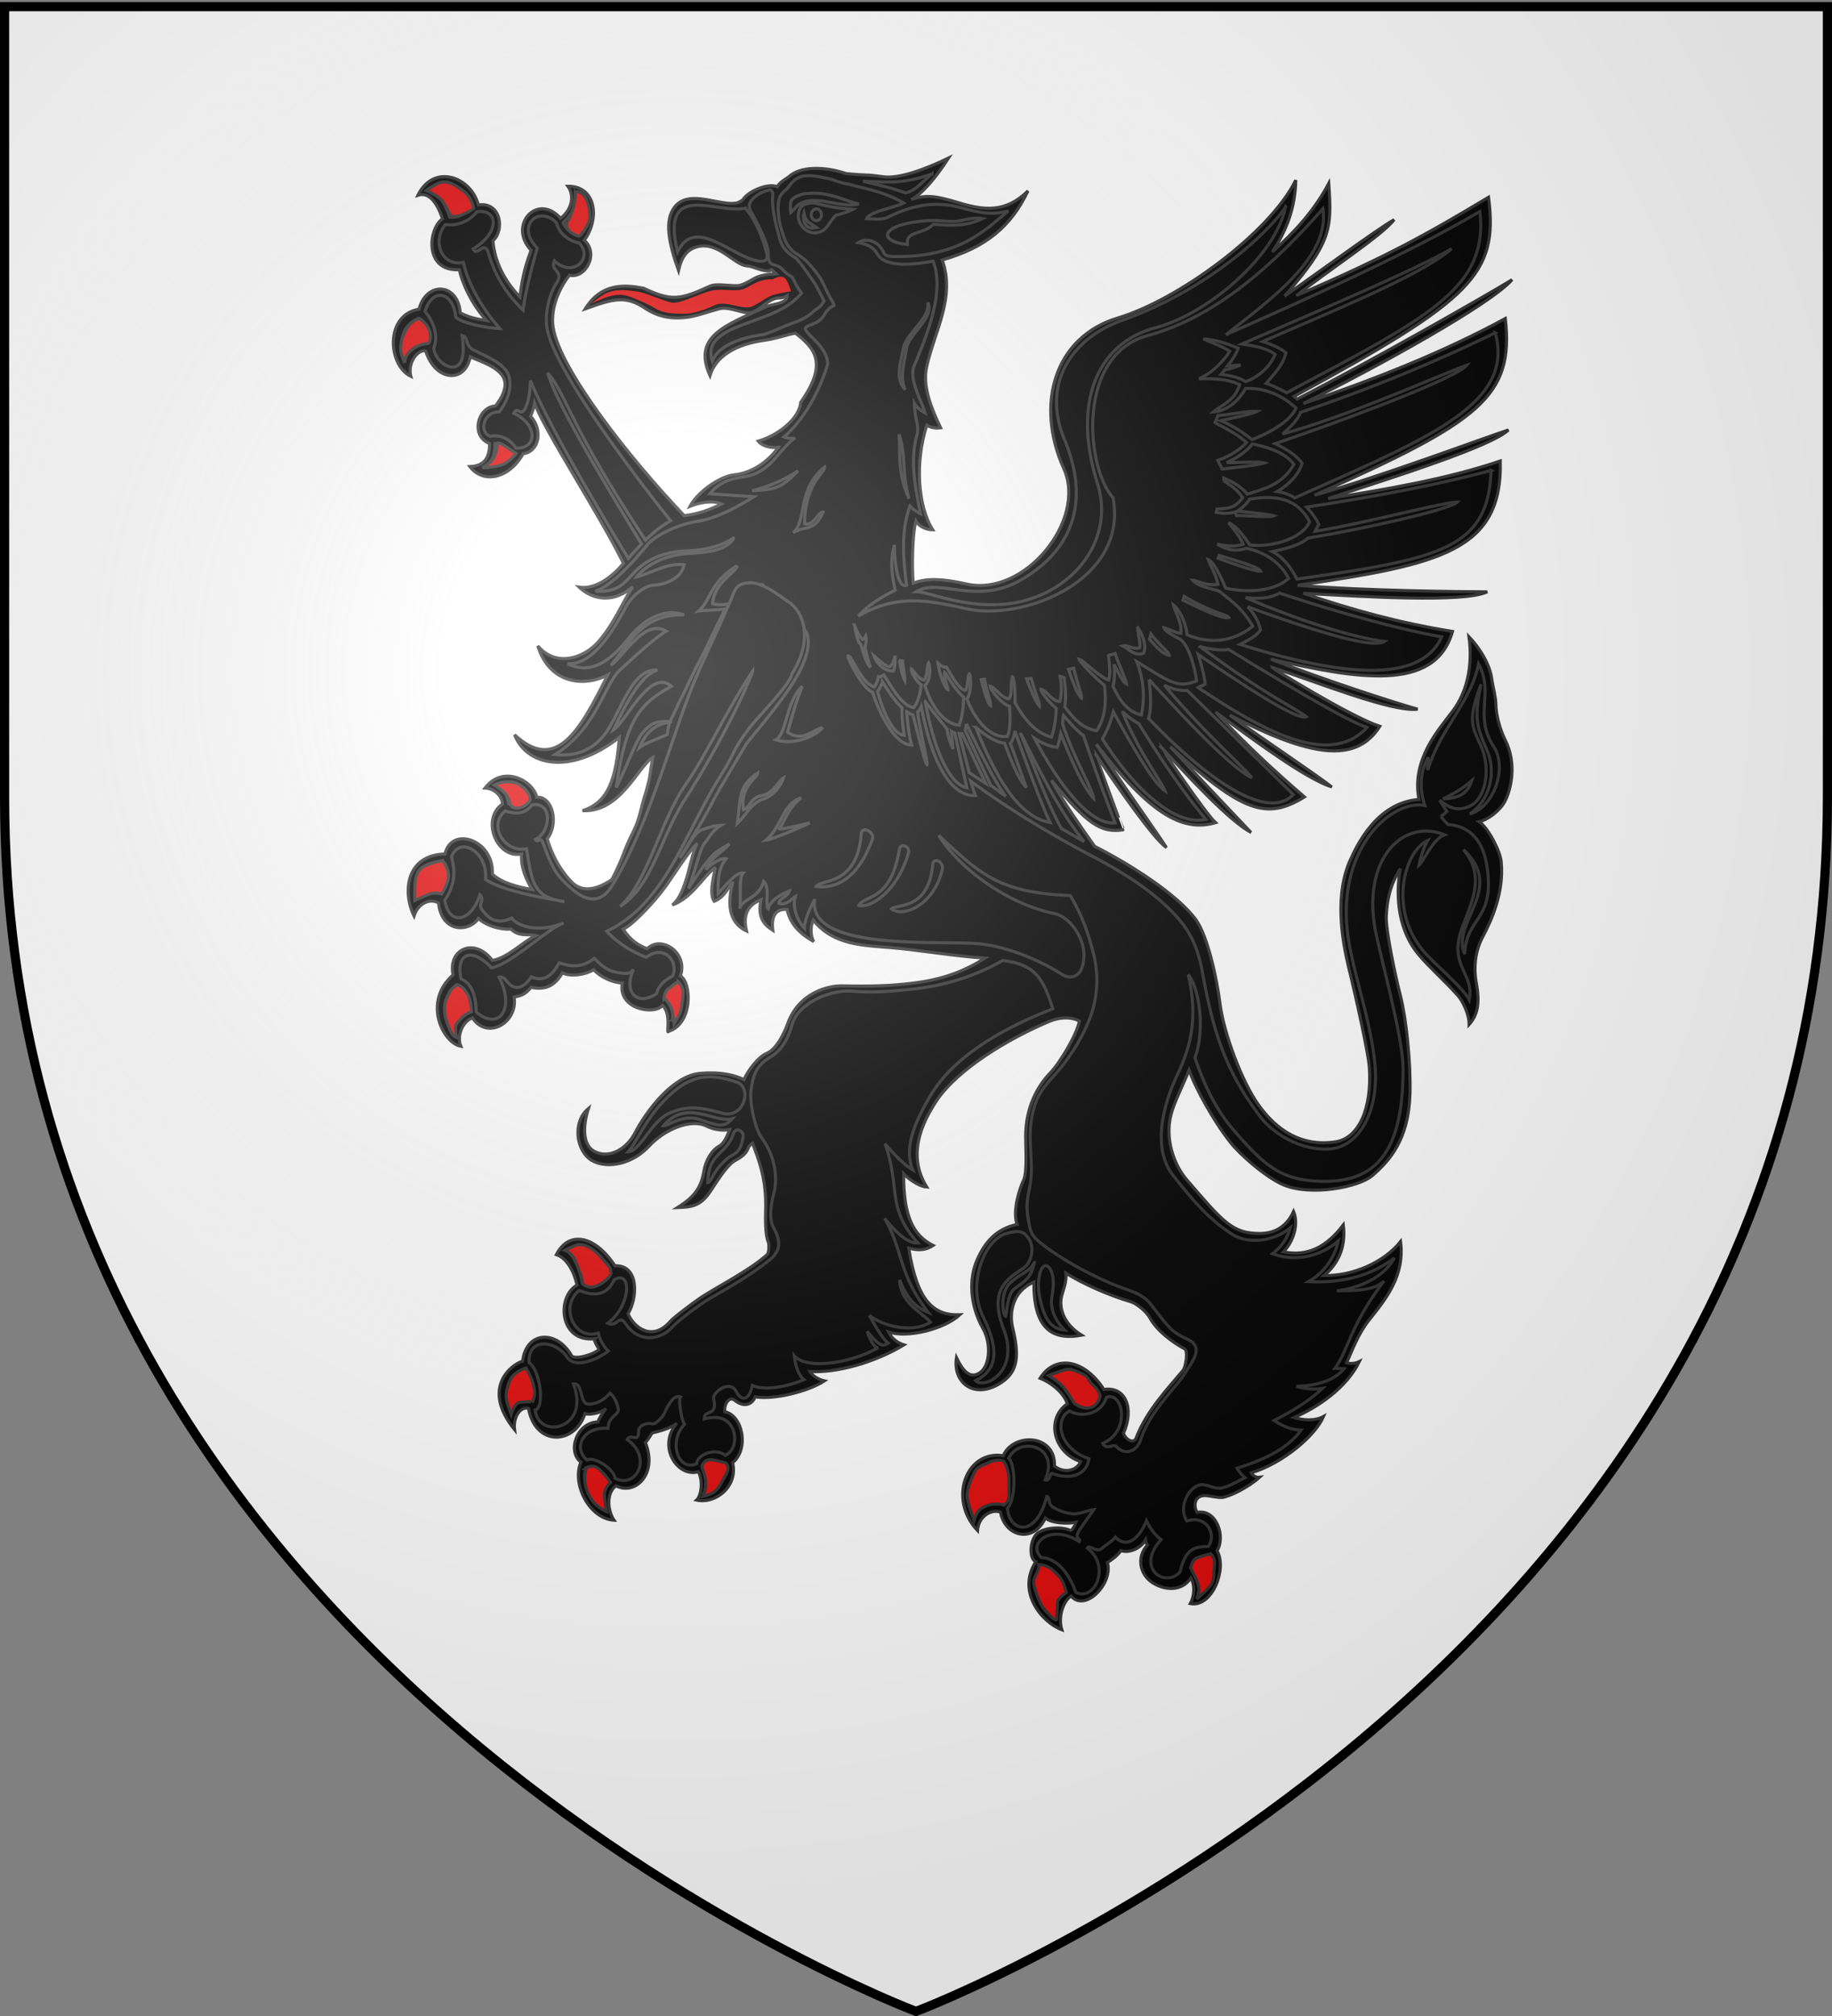<svg xmlns="http://www.w3.org/2000/svg" xmlns:xlink="http://www.w3.org/1999/xlink" width="600" height="660" version="1.0"><rect width="100%" height="100%" fill="#808080" stroke="none"/><desc>Flag of Canton of Valais (Wallis)</desc><defs><radialGradient xlink:href="#b" id="c" cx="221.445" cy="226.331" r="300" fx="221.445" fy="226.331" gradientTransform="matrix(1.353 0 0 1.349 -77.63 -85.747)" gradientUnits="userSpaceOnUse"/><linearGradient id="b"><stop offset="0" style="stop-color:white;stop-opacity:.314"/><stop offset=".19" style="stop-color:white;stop-opacity:.251"/><stop offset=".6" style="stop-color:#6b6b6b;stop-opacity:.125"/><stop offset="1" style="stop-color:black;stop-opacity:.125"/></linearGradient></defs><g style="display:inline"><path d="M300 658.5s298.5-112.32 298.5-397.772V2.176H1.5v258.552C1.5 546.18 300 658.5 300 658.5" style="fill:#fff;fill-opacity:1;fill-rule:evenodd;stroke:none;stroke-width:1px;stroke-linecap:butt;stroke-linejoin:miter;stroke-opacity:1"/></g><g style="display:inline"><g style="display:inline"><path d="M0 0h600v660H0z" style="fill:none;stroke:none;display:inline"/></g><path d="M239.89 289.009c-1.373 6.011-1.867 12.662 4.59 15.774-1.156-5.153.194-8.367 4.724-10.204-1.109 5.867.916 8.06 3.904 10-.579-4.388.77-7.143 4.674-6.837 1.06 5.204 4.772 8.265 8.723 10.51-1.06-1.734-1.156-4.847-.192-6.99 2.919 3.506 6.222 5.51 9.94 6.73 4.508 1.478 9.626 1.803 15.41 2.25 8.29.612 21.157 2.857 30.94 3.418-6.94 4.439-13.976 7.04-23.711 8.214-6.988.868-13.543 1.072-23.085.868-4.579-.102-14.12 2.244-17.784 12.244-1.446 3.98-3.903 8.572-6.891 9.847-2.892 1.173-6.41 5.97-7.47 8.622-6.218-3.112-14.459-2.143-15.905-1.836-8.385 1.887-16.193 12.295-19.856 19.387-2.457 4.694-8.048 8.673-13.253 5.918-3.711-1.99-3.904-7.806-1.928-14.03-5.397 4.439-4.048 14.03 1.157 17.04 5.06 2.857 13.35 1.174 18.844-4.847 4.868-5.255 13.494-8.979 18.65-6.428 1.832.918 4.724 1.684 7.616 1.122-.771 1.99-1.832 4.541-3.326 5.357-2.988 1.633-4.675 5.408-5.108 8.164-.916 5.357-2.892 8.418-8.675 12.04 4.385-.204 7.566-.204 11.084-5.765 2.603-4.03 5.302-7.96 7.181-9.235 1.301-.918 4.097-1.887 4.964-4.693.048-.102.771-1.174 1.35-1.378 2.072 5.51 4.675 11.939 4.289 22.092-.048 2.397-.193 7.703.868 10.254.337.817.24 3.52-.338 4.082-5.398 5-16.868 10.867-21.735 14.081-2.844 1.939-8.868 6.48-9.928 7.704-5.928 6.939-12.049 2.092-13.929-2.398 3.037-4.796 3.904-15.969-4.289-15.714-6.892-10.408-15.374-11.275-19.18-3.622 3.614 1.122 6.023 6.173 6.746 9.949-6.843 3.98-5.687 18.775 5.687 17.601-.29.204 1.398 3.572 1.735 3.368-2.313 2.04-8.386 3.57-9.205 2.091-4.964-8.571-14.892-7.908-16 1.837-3.615 1.072-13.784 8.724-2.651 22.449-.53-4.388 2.169-7.755 4.578-6.94 2.217 12.5 15.181 11.99 18.507 1.634 1.156.663 5.157-.103 6.892-1.633-.771.816-2.555 3.622-2.651 4.387-7.133.256-10.12 9.796-5.59 13.164-3.085 7.244 2.795 18.57 10.843 19.03-1.976-2.908-2.747-8.724.627-11.275 5.928 3.265 13.88-3.47 9.638-14.184.772-.663 1.784-2.55 2.266-3.112 1.927-.408 6.217-1.582 8.048-3.214-6.554 7.653.193 17.907 7.036 15.918 1.687 3.163.868 7.959-.578 9.285 6.217 1.378 13.639-4.49 11.807-12.244 5.446-4.439 3.374-15.46-2.554-16.684-.337-2.449 1.446-5.204 3.181-3.775 3.23 2.55 5.735 1.378 6.795-1.123 5.64 1.072 17.11-1.581 22.652-5.204-1.639-.357-3.808-1.428-4.772-3.06 8.82.51 21.158-2.909 30.796-8.725-2.41-.765-4.096-2.296-5.06-4.235 6.12 2.092 18.073-.816 23.374-5.612-8.771.307-14.072-4.744-16.723-21.836 1.88.46 4.771 1.224 7.952-.867-6.555-3.316-9.687-9.592-9.639-23.469.867.97 4.675 4.183 7.567 4.337-6.41-10.357-1.784-20.663 3.228-28.265 6.892-10.306 23.471-20.357 37.206-26.071 2.651-1.071 6.458-1.633 9.543 0-.627 4.03-6.12 13.367-9.446 16.887-4 4.133-8.145 11.02-8.145 20.97 0 3.775.578 11.53-.675 14.234-1.35 2.806-3.71 10.153-2.12 14.49-7.085 1.479-10.651 6.121-13.013 11.428-2.891 6.326-2.458 15 1.832 22.652 2.65 4.643 2.41 11.785-.771 14.286-3.422 2.601-5.928-.613-7.904-4.745-1.302 8.316 6.024 13.979 14.844 8.06 5.542-3.775 5.686-9.08 3.518-18.06-1.012-4.286-.29-11.632 6.988-14.745-.145 14.694 5.542 19.286 15.663 17.398-6.313-3.878-7.518-9.439-6.506-13.01.53-1.99 1.638-4.643 1.35-7.347 5.3 3.47 14.506 7.449 21.205 9.388 1.735.459 5.108 3.112 6.265 5.255 2.313 4.285 7.663 8.214 11.374 10.153 1.35.714.24 6.224-.434 6.99-4.916 5.867-12 13.264-15.422 22.193-.771 2.091-3.422.612-4.145-1.53 3.663-8.113.675-15.46-6.41-14.337-6.699-10.306-16.145-11.225-20.916-3.674 4.193 1.684 7.952 5.102 8.916 8.367-7.23 5.102-4.386 16.071 4.386 18.929-1.109 2.754-5.06 4.132-8.579 1.479.482-10.612-13.543-11.02-16.772-3.418-12.193-1.939-18.169 14.285-8.433 24.49.337-4.644 4.482-7.093 7.518-6.021 1.494 8.163 10.892 10.306 14.699 1.939 1.976 1.632 6.7 2.04 10.265 1.377 0 .051-1.783 2.908-1.783 2.857-2.699-1.633-9.398-1.224-11.518 1.173-2.024 2.296-2.362 7.806-.097 8.929-6.265 9.693 1.784 19.693 8.53 22.244-1.204-3.826.145-8.98 2.989-11.07 4.723 5.51 13.928-4.235 11.952-10.97 1.35-.765 3.47-2.398 4.434-3.878 2.361.919 6.217-.51 7.855-3.214 0 .051.82 1.378.82 1.378-3.326 3.622-2.747 8.724.77 11.683 2.796 2.398 9.688 4.643 13.447-.867 1.35 2.194 1.205 5.867-.193 8.367 7.181 1.429 12.145-11.428 8.772-17.295 2.891-4.745-.241-13.776-6.555-12.551-1.253-2.143-.867-5.51 2.554-5.51 1.446 0 4.193.765 5.687.612 2.314-.255 8.483-3.214 12.194-6.582-1.157.153-2.458-.816-2.7-1.479 10.507-3.163 21.013-12.194 23.712-18.47-2.94 1.633-6.94 1.225-9.687.358 7.518-3.214 17.11-9.54 21.398-18.316-1.446.714-2.94.765-4.193.408 2.17-4.693 3.663-9.234 7.326-13.928 5.687-7.143 11.76-14.54 10.362-25.765-5.398 6.786-15.615 11.327-25.061 11.122 4.337-3.622 7.277-8.928 6.313-16.58-5.542 7.295-11.711 10.407-19.615 8.825 3.18-3.265 5.109-8.877 3.325-13.213-2.698 5.867-7.277 7.193-11.084 7.193-8.964 0-11.856-3.622-23.712-17.346-4.675-5.357-7.325-13.929-5.35-21.53 1.013-4.031 3.905-9.592 5.929-14.643 1.976 5.816 8.048 16.785 13.542 23.724 2.94 3.776 11.47 11.377 17.35 13.877 8.916 3.776 24.724.816 29.158-3.06 5.735-4.95 11.807-11.837 12.289-26.582.29-10.204-1.157-24.387-3.084-32.091-1.832-7.092-4.964-22.244-4.675-26.377.337-5.204 1.108-9.796 4.578-15.408-1.735 9.745-.385 20.663 6.12 28.265 3.47 4.132 8.772 8.775 12.82 13.367 1.35 1.48 3.663 5.97 3.615 9.387 2.699-3.01 3.566-6.785 2.41-13.214-1.109-6.02-.241-11.224 2.12-15.612 2.796-5.305 6.94-14.387 5.976-24.438-.337-3.673-4.434-11.326-7.229-13.112 2.747-.612 6.651-3.418 8.386-6.581 2.024-3.827 4.097-12.398.145-20.204-1.832-3.622-3.037-8.571-3.037-11.53 0-2.347-1.253-7.245-1.3-8.01-.483-4.796-3.808-10.357-7.52-14.235 1.302 9.388-.626 18.112-5.3 24.286-4.53 6.07-13.64 15.867-11.085 28.979-14.025 1.02-20.483 15.459-22.362 19.54-5.35 11.48-2.892 26.224-.675 35.407 2.41 9.745 6.506 28.265 6.795 32.857.868 13.622-3.566 23.163-11.132 24.285-10.892 1.632-19.037-3.571-25.061-11.939-5.543-7.601-11.615-23.928-12.772-33.621-.915-7.551-3.952-21.684-7.759-27.04-6.073-8.47-22.362-18.673-33.254-24.133-4.964-7.04-9.832-13.877-14.12-21.58 11.566 14.08 16.048 17.295 23.422 16.172 0 .051-9.157-24.948-9.157-25 7.325 10.92 19.036 27.806 23.374 30.817-3.856-6.072-15.856-22.602-22.989-33.877 17.302 22.5 28.097 28.979 39.086 25.713-3.422-3.163-18.314-25.203-18.314-25.254 10.554 11.428 22.796 24.591 29.928 28.469-6.361-6.786-17.831-18.724-26.458-28.06 23.808 21.631 31.567 24.029 43.953 16.427-9.784-8.418-19.76-17.652-29.11-27.805 13.158 9.693 29.785 21.938 38.074 24.54-7.47-5.714-23.085-15.918-33.398-23.52 26.7 13.877 41.398 15.816 49.11 3.673-10.17-3.418-35.664-19.387-35.664-19.438 16 5.255 39.519 14.796 48.05 13.826-8.531-2.448-30.026-9.387-48.05-16.377 27.615 6.276 53.736 11.225 59.471-9.081-17.735-2.857-32.82-7.092-48.869-12.5 19.76 1.123 52.532 3.163 60.243-.46-9.543-.05-40.531-.356-62.074-2.142 47.134-6.887 67.038-11.377 66.363-40.713-17.157 5.867-37.832 9.387-56.387 12.295 21.688-7.04 53.736-17.193 59.038-22.448-8.241 2.704-42.507 15.51-63.52 21.377 54.411-24.234 65.351-32.244 62.508-57.856-21.206 11.53-43.905 20.255-66.17 27.857 24.675-12.245 61.399-32.55 68.387-40.56-8.338 5.101-46.7 26.989-70.412 39.08-.337-.255-.675-.561-1.012-.867 58.556-31.887 66.894-39.948 63.713-65.203-20.097 11.99-32.483 19.081-62.942 32.193 10.506-8.316 28.146-19.744 32.001-24.846-5.783 3.265-24.145 16.836-35.856 25 15.47-17.704 15.47-22.194 14.458-36.888-4.771 8.98-11.326 16.071-18.507 22.449 4.82-7.194 7.519-14.592 7.711-23.52-8.626 17.449-38.748 39.285-58.218 45.101-20.82 6.224-27.278 28.265-17.736 49.438 7.519 16.734-12.77 41.886-31.76 37.703-7.518-1.684-12.964-2.092-17.59-.306-.434-5.306-.29-15.97.867-20.306.82 1.429 2.94 2.806 5.543 2.857-4.868-7.704-5.899-21.979-1.947-34.274 1.253.867 3.037 1.07 4.53.867-2.94-6.071-5.99-13.459-4.592-19.887 2.554-11.785 9.507-22.648 5.113-35.061 14.265-4.031 22.583-10.98 28.077-22.612-7.374 7.296-14.506 6.378-22.844 3.827-7.036-2.092-10.481-2.733-15.397-.999 3.132-1.53 7.566-6.352 12.241-13.596-8.048 3.877-16.266 6.847-21.471 6.133-5.928-.867-4.904-.314-12.121-1.036-7.29-2.503-15.133-2.299-18.65.967-.531.51-3.134 1.774-3.857 3.334-2.943-1.228-8.95 1.212-11.06 3.921-.048.46-1.639 1.225-1.976 1.327-5.356 1.41-15.72-4.688-20.515 1.307-3.637 4.548-1.914 12.039 1.196 20.906.917-4.148 2.559-6.829 6.098-7.787 6.902-1.868 12.097 5.927 16.257 6.237 2.265.153 3.862 1.461 6.784 1.661 2.338.16-.022-1.684 2.821.933-7.679.345-7.386 2.43-11.7 3.74-1.887.572-7.667-.733-9.85.258-9.9 4.494-12.493 5.11-21.93.705-6.194-1.164-13.753-1.721-19.048 6.793 9.253-3.316 13.22-4.514 19.678-.177 4.293 2.836 9.156 3.85 15.292 2.66 3.026-.588 8.28-2.548 9.933-2.667 2.817-.202 5.786 1.293 8.488 1.475 2.49.168 5.05-2.816 7.546-4.139 2.557-1.354 2.887-.077 5.26-1.501 0 2.755-4.873 2.675-7.026 3.675-12.863 5.978-24.226 9.473-18.3 22.53 1.918-6.38 8.473-10.265 17.83-11.566 4.05-.564 6.985-1.774 10.139-2.345 6.198 4.796 10.882 9.72 1.764 22.601-.434 5.102-6.837 10.617-13.922 12.76 1.542 1.888 4.53 2.245 6.555 2.041-3.181 4.49-8.434 8.367-14.458 8.98-4.627.459-11.953 5.56-14.459 10.305 2.603-1.02 7.181-2.194 10.362-.765-4.048 1.939-7.374 3.214-12.241 3.827-17.928-18.827-40.483-47.55-42.893-61.377-1.06-6.224 1.831-12.959 5.301-17.346 5.205 1.275 9.832-7.04 4.868-11.429 5.109-6.99 3.952-17.805-5.398-17.703 2.073 2.806 1.687 7.296-2.361 10.51-7.567-8.52-17.398 2.193-9.687 10.459-1.446 4.03-2.747 7.704-3.663 15.305-3.663-3.877-8.145-10.05-8.82-18.417 3.856-3.368 2.747-12.806-4.77-11.735-2.41-9.285-14.7-13.673-19.809-3.163 3.278-1.072 6.073 1.734 8.049 7.704-4.627 3.214-6.217 17.295 5.542 16.683.82 4.235 4.097 11.428 8.916 16.632-3.229-.51-5.494-.918-8.627-2.5-.723-9.948-11.18-10.408-13.494-1.224-11.326 1.837-10.217 18.418-2.699 21.99-1.157-4.44 2.265-8.878 4.868-8.317 3.132 10 12.867 10.765 14.603 1.939 2.554 1.275 10.313 3.367 11.277 7.959.482 2.194-.675 5.204-3.036 8.112-5.832.306-8.338 9.847-1.928 12.296.048 4.948-1.976 7.397-6.458 7.55 4.241 5.612 12.723 4.184 17.446-4.183 5.398-.766 6.554-7.806 2.458-12.296.53-1.326 1.012-2.55 1.301-4.286 3.326 9.184 21.11 36.224 29.11 52.448-3.422 4.082-8.868 8.623-14.507 7.806 3.277 3.113 10.024 6.225 17.543-.102-3.518 5.204-5.976 11.939-11.23 17.908-4.674 5.408-13.831 8.571-19.855 1.428 3.71 12.143 14.892 13.725 22.892 9.49-9.06 18.163-16.82 32.295-30.507 19.592 3.76 9.846 17.88 13.673 34.314.867-1.108 13.571-3.518 21.224-12.048 23.979 12.434.663 18.12-14.438 22.988-17.398-1.285 7.2-.602 5.448-2.17 11.088-1.983 6.016-1.923 8.75-4.347 13.466-3.162 6.15-2.845 7.658-6.88 15.394-5.11 3.47-9.88 4.388-13.399.562-2.506-2.704-5.638-6.837-7.759-13.877 3.952-5.154 1.687-14.03-3.422-13.623-1.157-5.408-10.988-10.816-16.964-3.01 2.988.153 5.494 2.347 5.735 5.204-7.181 5-1.88 18.061 6.265 16.377-.434 4.286 1.687 8.827 3.47 11.633-4.29-.715-9.976-2.092-13.06-5.051.626-11.224-13.398-15.918-15.519-6.582-12.868.357-13.928 12.551-10.12 20.306 1.445-4.54 5.59-5.765 8-4.286 1.108 10.102 10.217 9.49 13.06 5.102 2.844 2.551 7.567 3.725 10.651 3.47 2.843 2.653 5.446 1.428 8.193 2.142-4.386 1.99-9.253 7.347-14.265 8.112-5.64-7.601-14.651-3.928-12.868 4.745-10.073 8.827-3.326 22.296 2.554 23.367-1.446-3.316.578-8.265 3.807-9.285 4.916 7.397 14.989 1.53 13.64-6.837 2.313-.357 3.903-1.071 5.542-3.163 4.964 1.02 7.903-.714 10.265-4.745 2.843 1.378 7.422.612 10.265-1.02 2.506 2.653 6.266 4.132 9.35 4.387-1.542 8.52 10.506 10.561 13.157 7.296 3.133 2.755 1.06 9.847 2.024 8.47 8.097-2.552 7.518-16.174 3.856-18.113 2.65-7.805-6.458-13.469-10.844-8.928-2.699-1.02-5.446-2.602-7.904-6.428 2.929-1.11 10.225-8.844 14.107-14.215 1.779-2.462 7.563-11.638 10.203-13.845-2.416 3.667-3.208 16.188-8.205 20.162 6.378-2.187 10.09-9.304 13.912-12.1.51.07-2.332 7.959-.197 10.911 3.801-1.51 5.009-5.524 5.976-6.075z" style="fill:#000;stroke:#313131;stroke-opacity:1;fill-opacity:1"/><path d="M305.246 56.913c-10.06 3.658-15.533 2.54-22.596 2.437 4.386 1.02 10.62 2.524 13.934 3.814 3.229-.816 4.228-2.46 8.662-6.251zm-40.873.609c-2.274.097-4.185.938-5.775 3.285-1.253 1.785-3.217 2.259-3.602 5.218-.483 3.724.387 7.733 1.35 10.437.82 2.347 1.477 4.71 4.61 6.649 3.277 2.04 4.54 3.82 6.701 6.516 2.062 2.571 2.556 5.18 4.954 9.006 1.338 2.781-.097.143-2.543 4.292-1.854 3.146-4.218 2.936-6.146 4.212-1.108 2.037 7.132 5.746 7.153 12.158-3.947 12.575-10.016 20.037-14.305 23.761 1.253.51 2.5.549 3.656.345-5.06 3.316-7.804 11.129-16.238 12.608-4.386.715-8.137 1.28-11.656 5.616 4.82.357 9.64.674 14.41.98-4.867 3.01-11.86 7.033-18.462 8.053-7.76 1.225-14.46 5.303-16.291 7.497-4.964 6.02-11.575 13.374-17.166 15.363 7.953.46 9.445-2.911 13.59-6.993 3.759-3.673 9.563-5.915 15.443-6.119 5.831-.204 11.797-1.236 16.423-4.45-2.747 4.949-10.66 4.892-16.105 5.35-7.904.715-13.48 4.49-15.84 7.55 5.204-1.326 9.883-4.636 15.522-3.973-.964 4.643-6.24 6.471-9.854 6.675-3.277.153-7.515 3.84-9.298 7.258-5.253 10-11.64 18.923-18.966 18.463 8.964 4.49 15.796-3.212 20.423-8.926 4.771-5.817 11.478-9.342 17.695-7.047-13.59-.306-17.708 8.928-23.973 16.53 5.398-4.388 10.964-15.134 18.145-11.205-4.578 2.704-12.732 10.541-15.046 12.582-5.35 4.796-7.523 18.988-21.403 27.814 9.06.97 14.608-3.374 17.933-9.139 4.82-8.316 8.01-18.975 15.576-18.516-6.024 1.837-11.3 13.225-14.384 19.602 4.193-2.704 12.005-20.426 18.993-14.304-9.687 5.46-14.885 10.053-18.066 33.165 4.53-9.235 6.445-15.46 8.662-17.96 3.077-3.5 4.804-3.862 8.98-3.603.706-1.824 1.71-3.368 2.755-5.986 2.763-5.224 2.352-5.136 8.318-16.689 1.43-2.77 2.757-5.854 6.57-13.43.887-1.764 25.745 2.504 27.204 7.285 1.579 5.172-1.843 11.776-5.166 16.953-4.501 7.014-14.22 18.295-14.78 19.205-.555.899-10.343 17.447-10.729 18.357-1.562 3.682-10.458 17.994-10.94 18.887 2.072-2.5 4.427-8.247 7.126-9.165 3.373-1.174 4.205-1.422 6.304-1.484-3.055 1.832-3.84 4.077-5.324 5.802-1.6 1.857-2.46 7.105-5.325 14.834 2.14-3.062 6.185-9.878 9.378-12.053 2.632-1.794 3.097-1.782 3.946-2.543-1.28 2.115-6.475 4.77-7.602 8.424 1.624-1.787 5.005-4.01 6.57-3.524-2.098 2.692-2.791 5.94-2.57 11.417 3.249-3.72 6.05-7 8.212-6.754-1.568 1.714-.688 7.21-1.113 11.681.868-3.52 5.983-3.008 7.814-8.927 2.217 2.194.349 8.113 1.457 8.98.53-2.193 3.01-4.297 6.914-5.827-.77 2.244-3.123 2.01-3.364 4 2.506.816 4.243-1.587 5.35-2.199-1.156 3.98 1.067 8.47 2.994 10.357 0-2.755 2.015-6.958 3.364-9.51-2.699 17.092 40.248 13.474 53.694 14.596 7.808.664 18.95 4.703 27.046 9.907 2.94 1.94 7.32 1.53 7.417-6.225.048-5.663-4.635-12.542-9.695-13.562-14.7-2.96-30.79-14.236-37.827-25.563 13.687 12.806 19.72 18.713 43.045 19.682 4 6.633 6.101 12.874 7.788 19.761 1.446 5.97 1.16 12.784-.768 18.702-2.506 7.55-7.664 15.372-12.291 20.423-4.723 5.204-6.388 7.996-7.497 14.781-.867 5.357.123 11.123.027 16.583-.096 6.479-2.195 8.623-1.086 15.204.82 4.95.987 5.836 4.794 8.795 6.748 5.255 18.098 11.469 28.026 14.887 3.422 1.173 5.718 2.5 7.55 4.848 6.843 8.877 6.609 8.665 12.344 11.522 2.265 1.123 3.083 3.26 1.59 6.067-1.254 2.346-3.338 5.663-4.928 7.602-4.723 5.765-10.216 11.803-12.53 19.099-.963 3.061-4.573 5.562-7.946 2.093-.964-1.02-3.46 1.313-4.424-1.034 9.157-3.877 6.783-17.037 1.192-15.099-1.494 5.357-7.956 6.875-12.053 4.477-5.204 2.755-3.307 12.466 6.331 15.629-1.012 6.428-7.565 6.582-12 4.847-.867-.306-.595 2.705-2.33 2.093 4.915-11.48-8.622-14.24-11.947-7.046 2.217 1.939 2.468 13.56-.424 16.264.627 7.858 9.334 10.114 12.9-3.814 1.205.306.209 2.4 2.04 3.523 1.88 1.174 4.379 2.046 6.596 2.199 2.024.153 4.634-1.123 6.755-1.378-1.446 2.092-3.392 4.69-4.742 6.782-1.88 2.908.793 2.637-.026 3.708-9.157-6.122-17.357.627-12.344 5.218 4.674.205 8.725 4.377 11.231 11.417 6.41 2.96 11.424-8.828 3.762-14.542.867-1.327 2.972 1.836 4.9 0 1.205-1.123 2.846-1.817 4.291-3.603 3.326 3.622 7.522 1.204 10.172-5.377 1.35 2.806 2.942 4.898 4.821 6.225-8.482 9.234 1.064 15.98 6.172 10.622 1.639-6.632 3.655-8.422 9.245-8.37 2.892-3.93-.583-10.463-6.993-8.371-2.795-4.235.198-10.613 4.053-11.735 2.265-.663 4.79 1.388 7.152.98 2.65-.46 5.335-2.244 7.84-3.417-.77-.663-1.92-1.8-2.595-3.126 9.301-2.806 16.76-6.634 20.953-12.45-2.988-.102-5.93-1.162-8.82-3.152 7.373-3.776 12.44-7.251 15.813-10.516-3.325.51-6.066.103-8.476-.663 6.458-.255 12.036-1.617 15.602-5.8a63 63 0 0 0-3.073-.054c4.53-6.122 4.903-13.89 16.132-28.635-3.422 3.418-10.506 3.13-15.47 3.232 8.964-1.174 15.964-5.271 18.808-10.781-7.326 5.714-16.925 8.373-28.105 7.761 4.723-2.602 8.591-7.559 9.748-13.324-6.073 5.357-14.473 6.838-21.51 4.185 2.555-1.99 4.838-4.701 5.802-8.476-5.398 4.49-13.793 5.46-19.046 2.092-7.952-5.05-13.588-12.031-19.179-19.072-7.229-8.98-3.377-23.422 1.298-33.218 4.434-9.336 6.752-18.657 3.523-32.688 3.856 4.643 5.45 18.862 2.172 27.178 3.374 9.796 7.074 17.24 12.954 24.026 9.88 11.275 15.364 16.654 30.304 16.45 17.253-.255 24.926-11.386 24.926-36.794 0-9.08-5.406-28.971-8.635-43.257-5.639-24.948 8.393-38.989 22.224-33.376-3.952 1.48-7.02 8.888-8.37 9.96.53-2.653 1.436-5.529 2.834-8.08-7.904 3.52-13.492 24.187.291 38.013 4.241 4.285 11.664 10.778 13.351 14.145 1.735-9.183-7.341-10.98-2.04-24.45 3.374-8.724 6.998-16.527.106-24.74 13.977 12.805-4.299 23.968.424 34.223.29-10.765 8.147-11.259 7.762-23.708-.386-13.01-5.727-18.217-13.245-18.728-.771-.816-1.534-1.675-2.305-2.543a71 71 0 0 1 1.96-1.695 96 96 0 0 1-2.357-3.735c3.518 2.908 6.129 3.544 9.695 2.013 5.253-2.245 7.323-12.142 3.709-20-2.988-6.377-4.157-8.493.132-19.972-2.458 11.632-1.242 14.195 1.987 21.695 3.373 7.857.28 16.992-5.696 20.767 8.049-2.142 12.333-15.247 7.947-21.88-6.795-10.357.194-17.715-5.06-27.205-2.457 12.398-12.56 21.233-16.608 34.702-.096-1.378.084-2.757.132-4.186-2.94 5.153-2.75 10.866-1.112 15.814-11.23-2.142-30.305 15.057-24.715 45.668 2.12 11.48 7.043 25.54 8.344 38.754 1.543 15.51-5.06 27.055-14.41 27.973-8.53.816-18.322-3.983-23.575-11.126-9.64-13.01-14.4-24.088-18.305-45.72-1.83-10.255-4.574-15.957-13.297-23.814-6.94-6.174-15.188-11.077-23.284-15.311-13.543-7.143-27.228-15.366-39.47-24.397.386 1.173 1.103 3.746 1.537 4.715-7.181.255-13.796-8.373-17.748-29.138-.29.714-.947 1.773-1.14 1.722-.192 1.785 3.358 16.532 3.02 17.297-.674-.357-3.12-10.96-4.662-16.317-.674-.153-1.408-.674-1.986-.98.048 1.224.63 7.673 1.642 10.887-5.831-.102-10.845-11.124-12.82-17.298-3.326-1.275-8.198-10.975-8.054-11.894 1.253-.357 4.197 8.82 8.583 10.146.626-.663 1.163-2.14 1.404-3.364.627.153 1.218-.2 1.748-.557 2.844 4.337 5.924 10.141 9.828 10.702 1.301-1.785 2.073-4.484 2.41-7.443-1.446-.919-3.472-4.376-3.231-5.192 1.397 1.224 2.402 3.398 4.185 3.602 1.06-.969.857-4.724 1.483-5.642.386.663 1.025 5.097-1.192 7.444 1.928 6.428 5.974 12.445 11.179 13.006.916-2.296 1.457-5.776 1.457-9.245-3.133-2.602-5.594-7.645-6.172-8.053-.338 2.194 1.06 4.649 1.06 5.67-.965-.256-2.847-5.322-3.232-8.69.867.766 1.72 1.4 2.781 1.299 1.59 2.806 4.261 7.447 6.093 7.549.867-.153.724-4.56 1.35-5.324.579.408.748 6.601-.794 8.132 2.361 6.326 7.44 13.107 13.271 12.291 1.109-2.653.908-6.589.715-9.854-1.88-.357-5.972-4.58-6.357-6.57 1.494.256 3.613 3.853 6.119 4.16 1.205-1.276.49-5.753 1.165-7.232.579.306 1.014 5.666.822 8.37 3.18 5.868 6.886 9.987 11.946 11.364 1.06-2.653 1.445-6.165 1.59-9.43-2.362-1.888-5.007-5.256-5.007-6.225 1.88.408 3.81 4.178 6.172 3.974.675-2.45.61-5.304.08-8.212.385 0 .864.424 1.298.424.481 3.214.72 6.22.238 9.536 2.94 3.98 5.928 7.127 10.41 7.84 2.7-3.622 3.34-9.323 2.57-14.833-2.892-2.398-7.756-7.254-8.238-8.53 1.349.306 6.702 5.863 9.642 6.781.675-2.193.14-5.859-.053-8.052.578-.306 1.545-.253 2.172-.61 1.156 3.52 3.639 8.736 3.735 9.96-1.35-.56-2.923-4.343-4.08-6.384.29 2.551.186 5.085-.344 7.126 2.073 4.439 4.623 8.332 9.298 9.404.867-4.694 1.259-10.212-1.536-17.457 10.699 6.48 13.266 8.931 19.628 6.278-.82-5.153-2.483-11.03-5.086-13.377-.53-.51-5.155-2.443-5.59-3.973 1.784.51 3.68 1.597 5.51 1.8.338-3.876-1.687-6.234-2.41-9.244 2.217 1.786 4.086 6.073 4.424 9.695 7.23 3.112 15.148 2.447 21.51-2.808-3.47-5.969-6.895-8.07-10.702-11.284-.868-.714-7.052-1.364-8.98-3.762 1.542.052 4.023 1.888 8.264 1.378-.433-2.857-2.188-5.453-3.152-8.106 1.928.714 4.254 5.959 5.748 9.377 7.085 1.429 15.522 1.183 20.583-3.205-2.651-5.357-8.44-8.936-13.934-9.854-3.614 1.122-6.035.561-9.457-1.377 2.94.612 5.875.918 8.477 0-.82-2.245-3.178-4.955-4.768-7.047 2.988 1.48 4.632 3.995 6.993 7.312 7.47.816 17.166-2.144 19.576-7.603-4.241-8.01-11.66-8.741-19.708-7.364-.916 1.582-2.571 2.976-3.92 3.894 3.47.357 10.035.949 11.867 1.51-1.59.663-8.186-.104-12.186-.053-.192-.46-.305-.655-.45-1.166-1.88.562-4.153.514-6.225.106.096-.357.195-.704.291-1.112 4.29-.153 5.94-.52 8.398-3.682-1.735-2.704-3.95-3.98-6.12-5.51a6 6 0 0 1-.052-.927c2.698 1.224 5.486 2.516 7.655 5.271 6.217-1.888 11.622-3.37 15.284-9.748-2.795-3.928-8.866-5.757-13.589-6.675-2.313 2.857-5.532 4.79-8.423 6.066 4.048.102 9.93-.48 12.29.132-2.216.816-9.12 1.401-13.747 2.013-.434-.969-1.045-1.84-1.43-2.86 3.277-1.123 6.967-3.175 9.377-5.828-3.085-2.857-6.685-4.476-10.252-6.516.193-.715.682-1.54.874-2.305 4.338-.357 9.78-1.581 12.768-1.378-2.554 1.225-7.954 2.053-11.761 3.073 3.711 1.48 7.162 3.774 10.198 6.172 5.013-1.938 12.194-5.61 14.41-10.304-4.819-4.49-10.504-6.692-16.529-6.437-2.217 3.98-6.06 7.4-10.543 7.655 3.037-2.5 7.089-3.672 8.583-8.927-4.241-1.99-8.816-1.958-13.298-1.907 4-1.785 7.705-5.282 10.066-9.006-2.699-1.786-5.792-2.675-8.635-4.053 3.855.255 7.802 1.491 11.417 3.073-.772 2.092-2.292 4.295-3.497 5.774 1.205-.05 3.034-.315 4.238-.264-1.686.612-3.43 1.383-5.165 1.536-.386.46-.807 1.075-1.192 1.483 2.747.358 5.525.854 8.08 2.384 4.144-1.48 7.81-4.74 9.641-8.874-2.699-2.142-6.988-2.855-10.94-3.417 22.748-9.897 56.617-24.139 68.714-31.23-9.639 8.673-41.445 21.43-61.88 30.41 2.555.815 5.509 1.946 7.63 3.681-1.013 4.082-3.91 6.977-6.464 9.987 2.362.867 4.437 1.899 6.702 3.072 46.796-24.897 66.03-34.234 63.283-59.336-18.506 10.918-45.2 23.61-83.177 40.344 14.41-11.429 34.17-25.3 31.761-41.218-16.771 18.877-35.19 35.464-57.455 41.535-23.326 6.378-20.2 43.161-11.285 53.059 5.06 27.193-29.63 40.551-48.184 36.317-12.964-2.908-22.797-4.682-35.231 2.41 3.277-3.673 7.763-6.283 12.053-8.476-1.012-4.592-1.781-9.782-.239-14.782-.048 4.745.964 14.468 4 13.192-1.108-8.52-1.95-17.541 1.086-25.96.916 1.021 2.217 1.982 3.47 2.544-1.687-8.572-3.553-17.38-1.192-25.695.868-3.214-.676-4.8-.82-10.463.915 1.53 2.12 2.384 3.47 3.099-1.447-4.694-5.352-11.008-3.524-15.39 4.916-11.781 9.865-24.676 6.199-34.278-4.627.868-15.36 2.647-18.252-2.251-1.397-2.45-3.504-3.33-6.251-3.788 2.169-1.48 6.108-1.015 8.132 2.913.53.97.598 1.592 3.682 1.643 20.242.357 29.2-7.977 37.297-14.967-6.072 1.786-10.285.255-17.032-1.377-7.567-1.786-15.032-.254-22.357 3.47-2.12 1.02-4.729.503-6.994.503.916-2.398 8.877-3.506 12.106-5.139-6.478-3.893-13.486-4.808-18.172-6.251-1.205.05-4.615-1.206-5.483-1.563-3.03-.602-5.647-1.236-7.92-1.14zm-44.9 178.75c-.017.046-.036.087-.053.133.216-.033.439-.081.662-.106-.219-.016-.402-.014-.609-.027zm-.053.133c-4.907.734-7.902 3.333-9.933 8.318 2.046-1.56 6.59-3.12 9.06-4.265.146-1.676.448-2.922.873-4.053zM266.227 63.27c.822-.02 1.841.016 3.179.159 4.626.722 8.077 2.477 11.92 3.338-3.229.801-6.52-.026-11.629-.901-8.386-1.011-8.534 1.994-10.703 3.71-.352-3.482-.114-4.337 1.962-5.326 1.846-.88 2.806-.923 5.271-.98zm.318 3.152c5.237 1.245 6.647 1.618 12.768 2.12-1.639.918-3.981 1.473-5.616 1.986-1.593 1.518-2.642 4.136-4.477 5.113-3.248 1.73-7.143-.417-7.814-4.636.249-3.554 1.38-4.43 5.139-4.583zm154.513 1.272c-3.133 5.204-22.214 25.967-53.588 37.19-17.013 6.072-26.261 21.184-18.887 38.887 10.168 24.387-1.247 38.615-14.066 46.012-14.796 8.623-26.817-.773-34.384 3.92 4.193-.05 19.284 7.151 35.284 2.968 17.736-4.643 29.494-21.116 24-38.463-8.386-26.428-.044-45.862 18.993-50.913 17.639-4.642 39.467-23.836 42.648-39.601zm-101.64 3.735c.362-.02.716-.016 1.086 0 .423.018.838.056 1.271.132-5.06 2.5-10.076 2.365-16.052 1.855-3.856 3.673-9.038 2.03-8.556 6.622-10.121-1.02-8.981-6.923 7.55-7.841 2.264-.102 5.271.342 7.681.291 2.14-.039 4.485-.925 7.02-1.06zm-15.55 27.602c2.41 5-6.344 10.307-7.02 15.205-.578 4.336-2.298 9.269-.37 13.35-3.422-3.418-1.455-9.122-.636-13.51.916-5 8.894-9.841 8.026-15.045zm185.824 9.933c-20.097 9.796-41.254 18.437-63.76 26.04-.627 2.091-3.568 5.184-5.881 7.072 22.603-6.173 54.748-20.704 60.29-22.49-3.566 4.337-40.391 18.067-62.753 25.669 3.71 1.735 7.09 3.86 8.873 6.41-1.253 3.98-4.426 7.051-8.185 9.245 1.976.306 4.184 1.021 5.775 2.093 43.423-19.49 72.195-30.57 65.64-54.039zm-195.227 33.271c2.361 7.092.774 12.255 3.231 20.98-3.71-8.316-2.797-13.531-3.231-20.98zm-24.397 10.675c.337 1.582-6.495 5.255-6.543 18.622 3.133.663 4.664-4.3 6.013-3.84-2.747 6.53-6.015 4.279-9.774 6.728 4.626-4.031 1.147-14.06 10.304-21.51zm218.273 1.113c-19.47 5.204-40.058 8.836-60.396 12 1.494 1.683 3.106 3.603 3.973 5.695a32 32 0 0 0-1.218 2.198c15.47-2.398 42.064-9.536 46.595-9.536-2.555 2.551-31.844 8.982-48.953 11.788-2.313 2.143-6.665 3.352-11.629 4.424 3.422 1.734 6.195 5.255 8.027 8.98 47.326-6.633 62.685-10.04 63.6-35.55zm-226.988.106c-5.301 5.56-7.426 6.21-14.993 6.516 5.301-1.326 10.415-3.455 14.993-6.516zm137.93 27.708c8.241 2.5 12.866 3.914 13.59 5.139-1.254.153-5.741-1.178-13.934-4.239.145-.306.248-.594.344-.9zM241.406 185.2c.193 1.888-7.614 5.407-8 12.397 8.29 2.347 14.937-6.889 16.239-6.225-6.555 9.949-15.616 7.845-20.821 8.662 4.048-3.623 3.763-9.477 12.582-14.834zm177.691 8.98c-2.698 1.377-5.127 1.993-11.152 1.483 24.724 10.51 40.492 13.82 45.456 14.33-3.903 2.552-23.08-3.48-44.767-11.337 2.024 2.245 3.607 4.693 4.185 7.55-1.06 1.888-4.533 3.721-6.701 4.742 32.097 10.05 58.905 13.43 66.038-2.438-12.242-2.193-32.046-7.34-53.059-14.33zm-31.284 1.06c9.687 5.713 14.023 5.868 14.65 6.94-1.399.56-7.09-1.743-14.994-5.722.145-.409.248-.81.344-1.219zm-107.997 9.35c.771 2.04 1.786 4.027 2.702 4.742.386-.204.717-.576 1.007-1.086.24 1.275.173 2.45-.212 3.47.385 2.398 1.073 4.69 1.748 6.781-.964-.97-1.92-3.315-3.126-7.55-1.06-.663-1.589-3.704-2.119-6.357zm92.819.9c1.783 2.552 2.941 6.229 1.88 8.371-3.036 1.02-4.638-1.312-6.807-2.384 1.735-.459 3.464 1.322 5.536.557.434-1.531-.657-4.4-.609-6.543zm4.344 2.093c2.65 3.623 5.912 5.87 5.96 6.94-1.638-.204-3.86-2.185-6.463-5.297.193-.562.359-1.132.503-1.643zm16.132 4.133c20.724 15.51 31.954 20.566 34.701 22.913-2.506 1.276-16.765-7.642-35.416-20.397 1.157 3.623 2.3 7.911 2.252 9.748-.579.408-1.625.654-2.252 1.113 21.35 14.234 43.069 26.324 55.31 13.06-6.65-2.297-24.026-12.502-45.376-25.563-1.928.46-5.797-.007-9.219-.874zm-99.944 2.967c0 1.99-.004 3.68-.583 5.006-2.699.102-5.319-2.147-6.331-4.953 1.928 1.632 3.864 3.523 5.165 3.523 1.06-.766 1.412-2.352 1.749-3.576zm1.377 1.43c.338.102.696.214 1.033.265.193 2.092.817 5.337.768 6.357-.722-1.275-1.319-3.612-1.8-6.622zm57.085 2.649c1.205 5 2.736 8.677 2.543 9.748-1.06-.867-2.547-4.275-4.185-9.377a24 24 0 0 1 1.642-.371zm-13.854 3.364c1.06 4.286 2.745 7.757 2.649 9.033-1.012-1.02-2.547-4.437-4.185-8.927.53-.051 1.054-.106 1.536-.106zm-15.311.265c.675 4.133 2.008 7.078 1.96 8.609-.819-.51-1.771-3.35-3.073-8.503.386-.051.776-.106 1.113-.106zm53.88.053c.482 4.949.874 9.527-.186 12.741 21.928 22.806 39.657 33.014 47.416 24.953-11.615-11.53-23.14-22.639-34.754-34.118-1.976.153-4.385-.216-7.47-1.695 13.59 16.224 25.792 26.528 28.635 30.304-6.024-2.857-19.232-16.318-33.642-32.185zm-87.283.848c-.53 1.326-1.112 2.36-1.642 3.125 2.217 8.061 5.486 14.076 8.715 14.331-.434-2.806-.812-6.074-.716-9.033-1.927-1.837-3.755-4.24-6.357-8.423zm-26.278 1.35c-2.205 5.69-2.293 6.175-4.847 15.02 5.109 3.98 10.369-2.314 11.284-1.192-2.168 2.398-8.93 5.698-15.099 3.709 3.518-1.888 3.242-12.445 8.662-17.536zm40.264 5.14c3.374 18.418 8.941 27.34 13.616 28.105-1.35-5.867-2.646-12.04-3.947-17.907-.386-.255-.754-.197-1.14-.503.242 1.734.316 4.04.557 5.774-.915-2.245-1.526-3.38-1.96-6.543a1364 1364 0 0 1-7.126-8.926zm64.529 3.125c5.204 13.01 12.53 22.387 13.88 25.907-3.663-2.5-9.929-13.326-16.82-25.774-1.061 3.98-2.324 6.653-3.577 8.847 10.603 16.786 23.952 28.653 33.88 26.357-6.602-7.806-14.415-19.066-21.933-31.31-1.253-.766-3.07-1.73-5.43-4.027zm-19.338 1.219a51 51 0 0 1-.238 2.808c3.518 10.918 9.733 21.156 10.119 24.37-2.651-2.653-6.798-10.91-10.702-21.165-.29 1.377-.71 3.458-1.192 4.53-2.554-.256-5.174-1.512-7.39-2.94 8.867 16.785 18.768 28.522 26.383 27.654-2.699-6.836-6.458-17.056-10.41-28.688-1.542-.816-4.546-4.222-6.57-6.57zm-31.708 2.86-.423 2.093 8.37 18.04 4.927 3.576c-3.325-4.337-8.006-13.555-12.874-23.708zm3.047 1.113c6.217 15.561 13.719 29.342 24.37 31.178-1.735-3.316-6.826-16.49-11.55-29.96-.192 1.327-.642 3.16-1.51 4.027 1.784 4.694 3.515 9.847 5.299 14.49-2.266-2.194-4.48-7.35-7.18-14.543-2.746-.255-6.056-2.335-9.43-5.192zm14.648 1.88c5.012 12.807 9.965 25.47 13.483 31.338 2.458 1.377 4.907 2.81 7.365 4.238-8.82-10.969-14.534-23.381-20.848-35.575zm-20.105.16 3.338 12.847 5.377 3.47-7.762-16.264zm-66.012 12.98c-.144 1.683-5.744 4.167-4.635 11.973 2.024-.51 2.362-3.97 5.88-4.583 4-.714 5.882-5.19 7.232-5.854-1.205 3.367-3.519 5.95-6.94 7.073-3.422 1.122-5.412 5.212-8.16 7.814 1.206-8.98.31-12.138 6.623-16.423zm233.928 2.437c-1.542 4.795-5.119 5.858-9.456 5.96 3.421-1.53 6.565-3.46 9.456-5.96zm-219.676 5.668c-4.193 3.368-4.856 6.572-7.073 10.093.578.459 9.206-1.856 9.88-1.907-3.277 1.581-11.947 5.285-14.357 5.642 5.157-4.184 5.574-12.093 11.55-13.828zm20.82 10.464c1.283-.11 3.146 1.433 2.517 3.152-4.097 10.867-10.095 16.309-18.384 15.39 1.59-2.602 13.405 0 14.755-17.244.06-.861.53-1.248 1.112-1.298zm12.662 5.192c.964.029 2.057.97 1.696 2.278-3.663 13.06-12.913 18.367-16.238 17.244 2.024-3.622 10.405-1.065 13.297-18.463.127-.765.667-1.077 1.245-1.06zm10.622 4.874c.074-.008.162-.006.239 0 1.029.08 2.265 1.346 1.934 2.781-2.844 12.245-13.166 15.864-16.636 13.006 1.783-1.683 12.107.512 13.457-14.436.079-.888.489-1.296 1.006-1.351zm21.934 32.714c-10.121 5.663-20.015 8.33-29.51 9.35-6.891.715-12.683 1.275-20.105.663-6.217-.51-17.195 3.565-19.364 10.86-.964 3.266-2.542 7.999-7.072 10.703-4.434 2.653-5.758 5.687-6.384 10.993-.53 4.336 1.51 12.837 3.39 15.337 4.097 5.46 5.639 12.449 4 18.622-.915 3.367-1.455 8.177-.106 10.728 1.639 3.112 3.488 6.926-1.139 10.702-8.627 6.938-18.138 11.54-21.8 14.04-3.181 2.142-8.44 6.13-9.934 7.814-4.53 5-11.557 4.997-15.364-.768-2.41-3.623-2.705 1.212-5.934-.318 7.567-5.715 7.995-17.643 2.067-14.225-2.217 4.949-6.266 5.664-11.47 3.47-6.362 5.153-1.82 16.51 6.278 13.96.289 1.888 2.031 4.911 3.284 5.88-2.313 1.94-10.521 6.377-13.51 2.04-3.855-5.714-13.001-6.437-12.423 1.828 3.615 2.347 5.19 14.755 1.96 15.47 1.205 10 18.287 6.11 12.503-8.583 3.374-.357 1.884 6.751 5.113 6.65 2.892-.103 5.007-1.485 6.887-3.577 1.542 1.224 2.44 3.457 2.729 5.192.337 1.939-3.22 2.198-3.365 6.33-8.144-.662-11.61 6.277-6.887 10.358 2.41-1.275 8.951 2.977 9.192 5.987 6.844 3.571 12.434-6.744 4-12.662 1.06-2.347 3.805 1.427 3.708-2.808-.048-1.888 2.995-2.868 4.345-2.358 1.012.409 3.47-2.135 4-3.258 1.59-3.418 3.278-6.379 5.35-5.562-.674.714.243 7.296 1.351 8.98-5.446 5.662-2.072 15.628 4 12.873-.096-2.602 5.688-5.534 9.351-2.728 4.434-1.99 4.059-10.086-.954-11.973-1.686-.664-3.861-.458-5.933.053-.145-3.317 4.47-.521 3.073-6.49-.53-2.296 5.462-6.47 7.39-2.49 1.06 2.194 3.852 4.288 5.298-1.987 4.578 2.04 12.755-.07 16.9-1.907-1.735-1.276-2.89-4.727-3.179-7.788 4.065 4.708 18.886 2.368 27.496-2.702-1.071.283-2.68-2.263-3.629-5.324 4.579 5.612 5.345 4.759 6.888 3.84-1.928-1.377-4.485-6.075-6.172-9.085 4.82 3.877 14.505 5.823 20 2.251-2.651-3.214-9.826-6.021-10.067-13.827 1.976 4.949 4.339 8.608 9.35 10.649-9.975-13.01-8.086-20.144-14.303-30.808 3.132 3.725 7.18 8.308 10.94 8.053-10.458-11.48-5.603-18.166-10.808-32.502 2.169 2.55 5.98 6.797 9.112 8.582-2.698-6.428-.24-14.246 5.881-24.45 7.036-11.683 20.962-20.817 40-28.317-3.085-9.336-5.34-14.536-16.424-15.76zm-96.13 38.092c-5.824.058-10.229 2.96-15.364 8.397-5.735 6.071-8.817 13.632-11.179 16.132 3.952-.153 7.57-10.164 13.642-12.715 5.735-2.398 9.69-2.039 17.112.053 7.181 2.041 10.026-8.36 4.821-10.145-3.433-1.18-6.385-1.748-9.032-1.722zm-6.225 11.708c-3.077.02-6.14 1.116-8.742 4.292 1.301.153 6.455-3.879 11.708-2.093 6.025 2.04 8.11 2.9 10.808-.212-2.94.765-6.75-.904-10.702-1.669-1.012-.191-2.047-.324-3.072-.318zm15.549 5.669c-.58.014-1.15.406-1.457 1.324-2.265 6.837-8.291 6.174-8.291 15.868 1.446-.358 1.316-3.612 6.57-8 1.975-1.633 4.085-1.228 4.953-6.993.18-1.212-.81-2.223-1.775-2.199zm91.68 33.27c-.883-.008-2.006.174-3.497.557-7.518 1.939-13.002 16.742-7.894 27.099 5.06 10.204 5.305 17.438-2.357 21.112 2.554 2.959 14.59-2.662 9.192-16.795-5.013-13.06 1.297-16.477 6.357-19.946 2.94-1.99 3.678-6.93 2.04-9.43-1.094-1.649-1.9-2.577-3.841-2.596zm5.483 10.146c-1.446 3.01-4.397 3.46-7.867 6.622-3.47 3.164-2.5 10.508-1.537 10.967.482-1.48.536-7.326 2.994-9.112 3.855-2.704 5.446-3.885 6.41-8.477zm3.55 1.033c-.478.06-.955.468-1.298 1.272-1.06 2.5-1.065 5.748-.583 8.503 1.446 7.602 3.734 10.876 8.265 11.284-1.928-1.938-5.075-5.968-4.16-11.02.483-2.857.736-5.526-.132-8.026-.452-1.307-1.297-2.113-2.092-2.013z" style="fill:#000;fill-opacity:1;stroke:#313131;stroke-opacity:1"/><path d="M267.368 68.4c.916 0 1.687.868 1.687 1.94 0 1.07-.771 1.887-1.687 1.887-.915 0-1.687-.816-1.687-1.888 0-1.071.772-1.939 1.687-1.939zm-3.706 2.715c.771 1.938 2.08 2.145 3.719 3.37-1.157.204-2.38.43-3.296-.64-.916-1.072-1.154-2.83-.768-4.105zM131.899 114.99c-.867-5.408.723-9.081 5.59-10.612 1.447 1.225 2.073 2.602 2.218 4.286-3.47-.051-5.928 2.857-7.808 6.326zm4.049 178.262c0-7.96 3.18-11.53 9.397-10.918.964 1.07 1.253 2.55.868 4.846-4.868-1.173-7.615 2.143-10.265 6.072zm10.958 40.769c-1.35-3.572-1.173-7.874 2.634-11.446 1.446.46 3.276 2.309 3.42 4.145-2.795 1.48-4.56 4.342-6.054 7.3zm39.453 75.86c3.421.664 7.084 2.96 8 10.256-.868.867-2.844.459-3.663 0-.77-4.745-2.361-7.96-4.337-10.255zm-20.194 48.826c-.337-3.928.048-7.857 5.446-10.459.482.561.771 1.225.868 1.939-2.747.102-4.579 4.235-6.314 8.52zm26.459 29.49c-1.253-2.603-1.542-5.154-.771-7.705 1.35-.306 2.65.256 3.807 1.684-1.638.612-2.458 3.061-3.036 6.02zm124.87 2.55c.435-6.071 1.447-12.193 11.085-11.377.338.765.338 1.327.193 1.837-4.723-1.276-8.626 2.857-11.277 9.54zm23.52 34.03c-1.88-3.47-2.362-7.398.24-12.295.82.05 1.446.408 2.073 1.071-1.832 3.418-2.265 7.194-2.313 11.224zM140.762 61.876c3.478-.5 7.91 1.525 10.161 8.488-.689.754-2.702.798-3.591.762-1.637-4.492-3.747-8.19-6.57-9.25zm47.641 1.33c1.989 3.063 3.286 7.237-1.573 12.501-.947-.312-2.211-2.05-2.398-2.857 3.653-3.57 4.622-6.498 3.971-9.643zm-30.306 89.885c3.754-.106 6.276-.894 7.71-6.544-1.428-1.248-2.048-1.373-3.68-1.374.053 3.488-.78 6.287-4.03 7.918zm62.17 180.786c2.59-2.445 2.197-5.782-.554-10.09-1.2.544-1.54 1.349-1.87 2.772 2.011 2.29 2.766 4.664 2.425 7.318zm-57.192-76.7c3.632-.432 5.65 1.467 7.522 5.982-1.176.62-2.775.619-3.996.008-.697-3.29-1.347-4.615-3.526-5.99zm67.506 231.857c3.056-1.738 3.776-6.3 2.05-11.166-1.288.232-1.978.93-2.614 2.233 1.452 2.724 1.48 6.437.564 8.933zm114.369-38.087c3.441-.536 7.912 1.845 10.994 8.442-.558 1.117-2.706.191-3.773-.207-2.17-4.23-4.653-6.733-7.221-8.235zm47.395 71.328c2.931-1.964 2.58-7.214.531-11.938-1.268.328-1.529 1.804-2.075 3.15 1.631 2.608 2.29 6.23 1.544 8.788z" style="fill:#000;stroke:#313131;stroke-opacity:1;fill-opacity:1"/><path d="M157.435 69.23a9 9 0 0 0-1.298.106c-2.313 3.112-6.348 4.696-10.251 4.185-4.29 4.898-1.708 13.775 5.907 12.397 1.205 6.327 6.19 15.393 11.973 21.669-4.916-.204-12.974-1.978-14.516-3.815-.723-8.06-7.608-10.013-10.066-1.748 1.831 1.837 4.815 7.25 2.887 11.84.193 5.766 11.896 12.403 9.245-4.026 2.361.613.723 3.266 4 4.848 5.639 2.755 10.378 4.785 11.39 8.662 1.109 4.388-1.106 8.843-3.178 11.496-5.109-.204-6.893 6.623-2.94 8 4-.816 7.165 1.776 8.37 3.868 7.036.306 7.29-7.693-.662-11.417 1.156-2.45 2.248 1.024 3.55-1.272 1.06-1.888 1.832-5.297 1.88-9.43 6.844 16.99 28.92 53.095 32.052 58.197a129 129 0 0 1 4.344-4.688c-20.964-34.183-28.108-48.015-30.807-56.025 6.12 6.683 6.996 16.948 32.105 54.753 2.603-2.55 5.299-4.75 8.239-6.33-5.35-6.633-37.73-47.605-40.476-62.86-.723-4.082.138-10.301 3.126-15.046 2.554-4.03-2.306-3.736-.716-7.205 6.025 5.816 12.85-.906 8.08-5.854-3.133-.51-6.69-3.123-7.364-6.49-5.543-6.02-13.684.659-6.358 8.158-.386 1.48-3.672 12.614-4.636 20.318-6.024-5.765-9.527-12.294-11.31-18.57-1.35-4.795-3.829 1.578-5.033-1.483 8.042-4.735 8.513-12.169 2.463-12.238zm89.057 121.587a4.2 4.2 0 0 0-.82.026c-5.332-.041-4.982 3.184-7.285 7.708-2.978 7.116-6.761 14.727-10.49 23.39-7.519 17.469-14.993 47.889-27.523 68.158-3.992 6.458-9.207 4.692-14.171-.053-3.23-3.01-4.99-4.8-8.027-13.218-1.397-3.98-1.752-.38-2.86-1.96 5.156-2.552 5.783-12.538-1.06-11.365-2.073 2.755-5.057 3.313-8.768 1.987-5.88 4.745-.144 13.826 6.94 12.397 1.81 10.604 1.977 15.93 12.41 17.289-6.173-1.121-20.035-3.347-25.867-7.276 1.06-8.367-8.04-14.74-11.125-7.443 1.638 5.612.72 9.89-2.172 14.277 1.445 8.572 8.653 7.127 11.496-1.8 1.783 1.632-.796 2.967.795 5.059 2.602 3.418 5.4 4.559 9.642 2.569 2.458 3.214 9.563 4.603 16.976 1.618-5.62 2.096-16.702 13.067-23.545 14.7-6.989-7.347-11.845-4.28-10.013 3.629 2.891 1.173 4.83 4.428 4.927 10.754 7.036 6.276 13.017-.47 7.523-11.337 2.265-.663 2.702 3.134 5.642 3.337 1.687.103 3.214-1.02 4.9-3.47 4.049 1.837 6.896-.425 9.113-4.609 3.952 1.429 7.759 1.58 11.47-1.43 3.325 3.265 4.9 4.152 7.84 4.662 2.362.408 3.566.65 5.06-1.033-3.47 7.398 1.161 12.206 7.523 7.92.578-2.398 2.38-4.244 5.271-5.775 2.073-4.693-2.755-10.557-8.635-6.119-5.205-2.091-9.387-4.703-12.953-8.53 19.422-9.183 25.483-32.195 37.482-51.203 4.057-6.428 4.124-8.754 9.43-15.576 2.772-3.564 13.406-14.342 13.695-17.404 7.135-11.322 3.958-20.423-1.139-23.708-.361-.028-7.397-5.882-11.682-6.172zm.027 28.873c-3.422 9.745-14.376 30.017-21.8 41.403-8.638 13.244-10.939 28.843-21.59 35.628 9.205-8.316 13.008-27.85 21.483-39.972 6.543-9.359 13.232-23.984 21.907-37.059zM247.599 64.181c-2.073 1.53-2.724 3.166-1.712 4.952 1.639 2.857 5.781 10.645 5.733 13.91-.048 2.092.229 3.222 1.964 3.68 3.036.766 2.17 1.867 5.785 3.908 1.675 2.842.752 1.92 3.162 5.341-4.06 4.753-9.368 6.612-13.951 8.38-7.589 2.929-18.189 5.467-15.256 13.884 2.159-6.027 12.156-8.117 16.16-8.618 2.053-.257 7.072-2.804 10.389-3.926 3.3-1.115 5.189-2.507 5.89-3.17 1.972-1.867 2.619-1.325 4.117-4.058-1.976-3.765-2.318-4.639-3.805-6.795-1.436-2.084-4.638-6.73-5.698-7.342-2.506-1.48-4.229-3.413-4.952-5.964-.916-3.215-2.463-8.821-2.415-13.005 0-1.326.437-2.666-.816-3.227-1.623.385-3.226.964-4.595 2.05zm-3.52 3.987c-9.446 1.99-27.96-9.307-22.16 14.319 5.36-11.513 17.033.714 25.41 2.754 3.61.88 4.467-.36 3.647-2.81-1.212-4.632-3.633-10.691-6.897-14.263z" style="fill:#000;fill-opacity:1;stroke:#313131;stroke-opacity:1"/><path d="M253.196 91.384c-3.67 0-5.53 1.023-8.791 2.841-3.262 1.82-7.999-.235-12.483 1.22s-9.376 4.002-11.822 3.638-8.978-3.41-11.415-3.638c-2.676-.25-5.905-1.113-9.784.364-2.024.771-5.3 3.638-5.3 3.638s3.262-1.591 5.708-2.319c2.446-.727 4.484-.955 7.338.136 2.854 1.092 5.885 2.455 8.33 3.91 2.447 1.455 5.938 1.547 9.2 1.547 3.26 0 6.93-1.455 10.191-2.91s8.814 1.69 11.667.598c2.854-1.09 4.39-2.787 6.7-3.66 1.986-.75 6.32-1.383 6.32-1.383s-.85-3.336-2.113-4.399-3.746.417-3.746.417z" style="fill:#e20909;fill-rule:evenodd;stroke:#313131;stroke-width:.002px;stroke-linecap:butt;stroke-linejoin:miter;stroke-opacity:1;fill-opacity:1"/><path d="M145.779 59.583c-.874-.044-1.752.16-2.693.66-3.013 1.6-3.527 2.133-3.527 2.133s4.018 1.586 5.525 3.718c1.506 2.133 2.505 5.327 3.51 4.794 3.012 0 6.532-2.66 6.532-2.66s-.497-3.72-3.51-5.852c-2.071-1.466-3.914-2.697-5.837-2.793zm42.757 3.114s-.01 1.502-.47 4.001-2.293 6.502-2.293 6.002c0 0-.928 1.992 1.373 3.492 2.3 1.5 2.762 1 2.762 1s3.232-3.502 3.232-6.002-.24-4.368-1.39-6.492c-1.15-2.125-3.214-2.001-3.214-2.001zm-51.062 41.58s-2.612.362-4.24 3.19c-1.626 2.827-2.27 5.296-1.945 7.417s1.303 3.888 1.303 3.888-.327-2.126 2.276-4.247 5.525-2.113 5.525-2.113.98-1.414.33-3.889c-.651-2.474-2.924-3.893-3.25-4.246zm25.574 40.787c-.366.044-.521.226-.521.226.65-.353.316 2.126-.66 4.247s-3.892 3.53-3.892 3.53 5.193-.002 7.47-1.416c2.279-1.414 3.58-3.19 3.58-3.19s-2.595-1.752-4.222-2.812c-.813-.53-1.389-.63-1.755-.585zm3.058 110.867c-1.952 0-4.24 1.057-4.24 1.057s2.934 1.776 3.91 3.19 1.303 3.17 1.303 3.17.971 1.764 3.249 1.057 3.574-2.477 3.249-2.83c0 0 .007-1.763-1.946-3.53-1.952-1.768-3.573-2.114-5.525-2.114zm-21.161 25.8s-4.22.7-6.498 2.115c-2.278 1.414-2.606 4.608-2.606 7.436v3.53s2.93-1.407 4.882-2.114 3.909 0 3.909 0 2.276-3.547 2.276-6.021-1.963-4.945-1.963-4.945zm77.122 39.599s-1.947 1.412-3.249 2.472c-1.301 1.06-1.303 3.171-1.303 3.171.326-.353 2.281 2.474 2.607 3.888.325 1.414.642 4.247.642 4.247s1.95-2.819 2.276-4.586.66-3.542.66-5.663c0-2.12-1.633-3.53-1.633-3.53zm-72.553 1.057c0 .353-1.643 1.058-2.293 2.472s-1.616 2.476-1.616 5.304.64 4.245 1.616 6.72 2.293 2.811 2.293 2.811-.33-1.044-.33-2.812.644-2.134 1.946-3.548c1.301-1.414 3.249-2.114 3.249-2.114s.01-3.886-1.616-6.36-3.249-2.473-3.249-2.473zm40.255 85.085a5.2 5.2 0 0 0-1.859.453c-1.627.707-2.936 1.415-2.936 1.415s1.96.705 2.936 2.473 1.295 3.172 1.946 4.586c.65 1.414.973 3.907.973 3.907s1.622 1.41 3.249 1.057 2.942-1.059 4.57-2.472c1.626-1.414 1.61-2.487 1.285-2.133 0 0 .667-1.05-1.286-3.171-1.952-2.121-2.934-3.55-5.212-4.964-1.423-.884-2.592-1.2-3.666-1.151zm-17.478 40.39s-3.91 1.06-5.212 3.888-1.624 5.316-.973 7.437c.65 2.12 1.303 3.888 1.303 3.888s.962-3.535 2.589-3.888c1.627-.354 4.564-.354 4.239 0 0 0 1.294-1.783.643-4.964-.65-3.181-2.589-6.36-2.589-6.36zm177.544.434c-.452.017-.942.107-1.511.284-2.278.707-4.883 1.755-4.883 1.755s2.925 1.78 4.552 3.548 3.91 5.644 3.91 5.644 2.6 1.769 4.551 1.415c1.953-.353 2.269-1.048 2.92-1.755s1.31-2.831.66-2.831c0 0-.011-1.064-1.964-2.831-1.952-1.768-1.288-2.828-3.891-3.888-1.953-.796-2.986-1.39-4.344-1.34zm-117.36 29.614c-1.953 0-2.607 2.133-2.607 2.133 0 .707 1.303 3.169 1.303 5.643 0 2.475-.973 4.247-.973 4.247s1.952-.355 3.58-1.416c1.626-1.06 2.282-2.834 3.909-5.662s0-3.888 0-3.888-3.26-1.057-5.213-1.057zm94.096.132a6.2 6.2 0 0 0-2.328.585c-2.277 1.06-4.236 1.409-5.212 3.53s-2.601 5.66-2.276 8.135 2.276 7.417 2.276 7.417.644-2.469 1.946-3.53 3.26-1.774 5.212-1.774 2.606.36 2.606.36 1.633-1.065 1.633-2.832v-5.662c0-2.475-1.312-6.002-1.963-6.002 0 0-.766-.279-1.894-.227zm-132.65 2c-1.223 0-2.119.7-2.119.7.325 0-.313 1.761-.313 3.529 0 1.767.65 4.244 2.276 6.719 1.627 2.474 4.882 3.888 4.882 3.888s-.66-3.523-.66-5.643c0-2.121 1.946-3.889 1.946-3.889s-1.301-2.125-3.579-4.246c-.854-.796-1.698-1.057-2.432-1.057zm202.546 28.633s-2.925.69-4.552 1.397-1.946 3.19-1.946 3.19c-.326 0 2.28 3.886 2.606 6.36.325 2.474-.66 3.888-.66 3.888s3.906-3.178 4.882-4.945.647-4.24.973-6.36-1.303-3.53-1.303-3.53zm-56.292 3.53c.326 1.06-.652 2.832-1.303 4.246s-.311 3.18.99 6.36c1.302 3.182 1.302 3.17 3.58 5.644s2.588 1.774 2.588 1.774.33-4.248.33-5.662 2.936-3.17 2.936-3.17-.322-1.065-.972-2.832c-.651-1.767-1.627-2.819-3.58-4.586-1.952-1.768-4.569-1.775-4.569-1.775z" style="fill:#e20909;fill-rule:evenodd;stroke:#313131;fill-opacity:1;stroke-opacity:1"/></g><g style="display:inline"><path d="M300 658.5s298.5-112.32 298.5-397.772V2.176H1.5v258.552C1.5 546.18 300 658.5 300 658.5" style="opacity:1;fill:url(#c);fill-opacity:1;fill-rule:evenodd;stroke:none;stroke-width:1px;stroke-linecap:butt;stroke-linejoin:miter;stroke-opacity:1"/></g><g style="display:inline"><path d="M300 658.5S1.5 546.18 1.5 260.728V2.176h597v258.552C598.5 546.18 300 658.5 300 658.5z" style="opacity:1;fill:none;fill-opacity:1;fill-rule:evenodd;stroke:#000;stroke-width:3;stroke-linecap:butt;stroke-linejoin:miter;stroke-miterlimit:4;stroke-dasharray:none;stroke-opacity:1"/></g></svg>